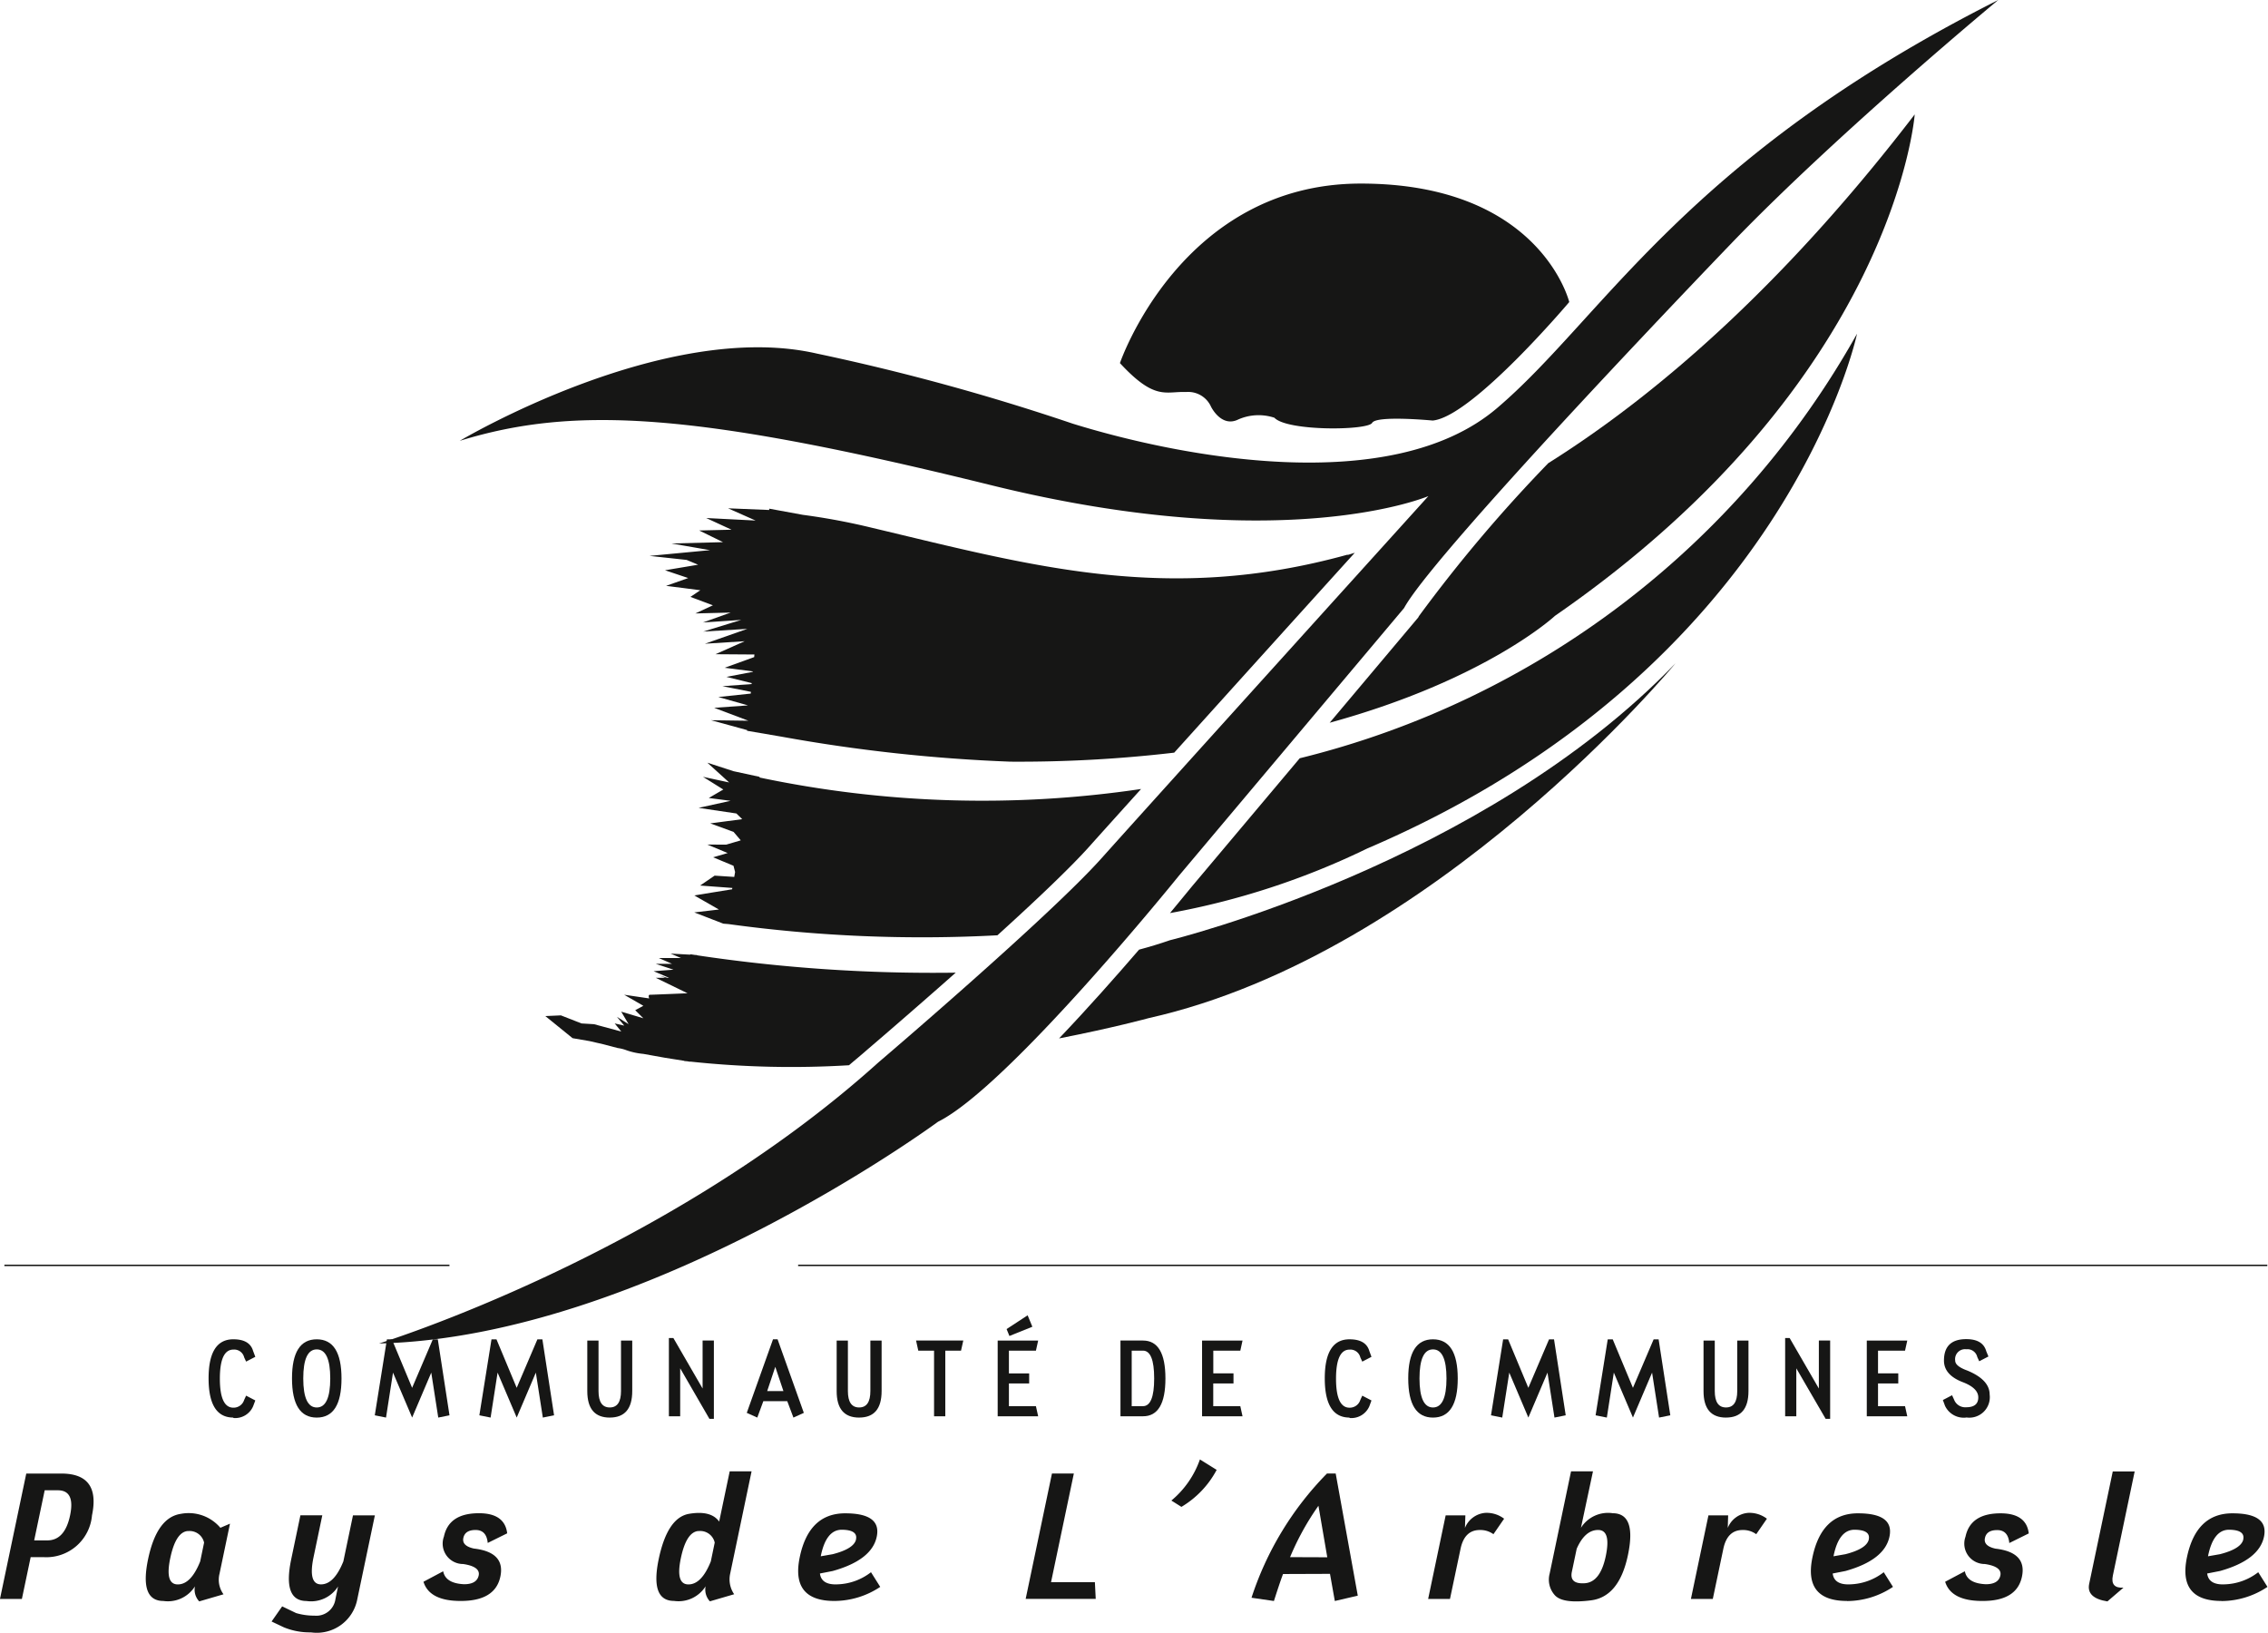 <svg xmlns="http://www.w3.org/2000/svg" id="Logo_CCPA" viewBox="0 0 116.46 83.84">
  <path id="Tracé_257" data-name="Tracé 257" d="M38.835,74.786H15.981m116.2,0H56.739" transform="translate(-15.756 -9.812)" fill="none" stroke="#161615" stroke-width="0.073"/>
  <path id="Tracé_258" data-name="Tracé 258" d="M66.376,35.083s3.138-9.218,12.365-9.218,10.707,6.083,10.707,6.083-4.984,5.9-7.013,6.085c0,0-2.888-.276-3.108.119s-4.359.439-5.02-.263a2.583,2.583,0,0,0-1.848.086c-.881.442-1.409-.66-1.409-.66a1.285,1.285,0,0,0-1.275-.747c-1.059-.043-1.6.461-3.4-1.485" transform="translate(-8.868 -16.439)" fill="#161615"/>
  <path id="Tracé_259" data-name="Tracé 259" d="M26.477,82.148q-1.27,0-1.271-2.01t1.271-2.009c.562,0,.9.2,1.015.6l.113.3-.472.245-.1-.216a.525.525,0,0,0-.555-.4c-.463,0-.693.5-.693,1.491s.231,1.491.693,1.491a.567.567,0,0,0,.555-.4l.1-.217.472.246-.113.3a1,1,0,0,1-1.015.6" transform="translate(-14.495 -9.359)" fill="#161615"/>
  <path id="Tracé_260" data-name="Tracé 260" d="M30.938,80.139c0-.992-.231-1.491-.693-1.491s-.693.5-.693,1.491.232,1.491.693,1.491.693-.5.693-1.491m-.693,2.01q-1.27,0-1.271-2.01t1.271-2.009q1.27,0,1.271,2.009t-1.271,2.01" transform="translate(-13.98 -9.359)" fill="#161615"/>
  <path id="Tracé_261" data-name="Tracé 261" d="M33.291,82.148l-.577-.116.623-3.9h.256l1.038,2.489,1.063-2.489h.256l.6,3.9-.577.116-.359-2.308-.982,2.308-.982-2.308Z" transform="translate(-13.469 -9.359)" fill="#161615"/>
  <path id="Tracé_262" data-name="Tracé 262" d="M38.015,82.148l-.577-.116.623-3.9h.256l1.038,2.489,1.063-2.489h.256l.6,3.9-.577.116-.359-2.308-.982,2.308-.982-2.308Z" transform="translate(-12.823 -9.359)" fill="#161615"/>
  <path id="Tracé_263" data-name="Tracé 263" d="M43.469,82.141q-1.156,0-1.155-1.36V78.187h.577V80.78q0,.841.577.841t.577-.841V78.187h.577V80.78q0,1.361-1.155,1.36" transform="translate(-12.157 -9.351)" fill="#161615"/>
  <path id="Tracé_264" data-name="Tracé 264" d="M46,82.091V78.073h.231l1.5,2.592V78.2h.579v4.02H48.08l-1.5-2.593v2.463Z" transform="translate(-11.653 -9.367)" fill="#161615"/>
  <path id="Tracé_265" data-name="Tracé 265" d="M50.982,79.543l-.415,1.244H51.4Zm-1.464,2.363,1.348-3.777H51.1l1.348,3.777-.534.243-.317-.843H50.369l-.311.843Z" transform="translate(-11.172 -9.359)" fill="#161615"/>
  <path id="Tracé_266" data-name="Tracé 266" d="M54.734,82.141q-1.156,0-1.155-1.36V78.187h.577V80.78q0,.841.577.841t.577-.841V78.187h.577V80.78q0,1.361-1.155,1.36" transform="translate(-10.617 -9.351)" fill="#161615"/>
  <path id="Tracé_267" data-name="Tracé 267" d="M59.591,78.186l-.116.519h-.808v3.37h-.577v-3.37H57.28l-.114-.519Z" transform="translate(-10.127 -9.352)" fill="#161615"/>
  <path id="Tracé_268" data-name="Tracé 268" d="M61.311,77.751l1.08-.707.243.587-1.178.475Zm-.458,4.478V78.341h2.079l-.115.519H61.43v1.167h1.04v.517H61.43v1.167h1.387l.115.519Z" transform="translate(-9.623 -9.506)" fill="#161615"/>
  <path id="Tracé_269" data-name="Tracé 269" d="M68.131,80.131q0-1.427-.577-1.426h-.577v2.851h.577q.578,0,.577-1.425M66.4,82.075V78.186h1.155q1.153,0,1.154,1.945t-1.154,1.944Z" transform="translate(-8.865 -9.352)" fill="#161615"/>
  <path id="Tracé_270" data-name="Tracé 270" d="M70.086,82.076V78.187h2.078l-.114.519H70.663v1.165H71.7v.519h-1.04v1.167H72.05l.114.519Z" transform="translate(-8.361 -9.352)" fill="#161615"/>
  <path id="Tracé_271" data-name="Tracé 271" d="M76.9,82.148q-1.27,0-1.271-2.01T76.9,78.13q.842,0,1.017.6l.11.3-.472.245-.1-.216a.525.525,0,0,0-.555-.4c-.461,0-.693.5-.693,1.491s.232,1.491.693,1.491a.567.567,0,0,0,.555-.4l.1-.217.472.246-.11.3a1.008,1.008,0,0,1-1.017.6" transform="translate(-7.603 -9.359)" fill="#161615"/>
  <path id="Tracé_272" data-name="Tracé 272" d="M81.364,80.139c0-.992-.231-1.491-.693-1.491s-.693.5-.693,1.491.232,1.491.693,1.491.693-.5.693-1.491m-.693,2.01q-1.27,0-1.271-2.01t1.271-2.009q1.27,0,1.271,2.009t-1.271,2.01" transform="translate(-7.088 -9.359)" fill="#161615"/>
  <path id="Tracé_273" data-name="Tracé 273" d="M83.716,82.148l-.577-.116.623-3.9h.256l1.038,2.489,1.063-2.489h.256l.6,3.9-.577.116-.359-2.308-.982,2.308-.98-2.308Z" transform="translate(-6.577 -9.359)" fill="#161615"/>
  <path id="Tracé_274" data-name="Tracé 274" d="M88.441,82.148l-.577-.116.623-3.9h.256l1.038,2.489,1.063-2.489H91.1l.6,3.9-.577.116-.359-2.308-.982,2.308L88.8,79.84Z" transform="translate(-5.931 -9.359)" fill="#161615"/>
  <path id="Tracé_275" data-name="Tracé 275" d="M93.895,82.141q-1.156,0-1.155-1.36V78.187h.577V80.78q0,.841.577.841t.577-.841V78.187h.577V80.78q0,1.361-1.155,1.36" transform="translate(-5.265 -9.351)" fill="#161615"/>
  <path id="Tracé_276" data-name="Tracé 276" d="M96.427,82.091V78.073h.231l1.5,2.592V78.2h.58v4.02h-.232L97,79.628v2.463Z" transform="translate(-4.761 -9.367)" fill="#161615"/>
  <path id="Tracé_277" data-name="Tracé 277" d="M100.115,82.076V78.187h2.079l-.115.519h-1.387v1.165h1.04v.519h-1.04v1.167h1.387l.115.519Z" transform="translate(-4.257 -9.352)" fill="#161615"/>
  <path id="Tracé_278" data-name="Tracé 278" d="M104.749,82.148a1.065,1.065,0,0,1-1.086-.6l-.111-.3.472-.246.1.217a.614.614,0,0,0,.623.4c.415,0,.623-.168.623-.506q0-.467-.762-.77-1-.37-1-1.122,0-1.1,1.144-1.1c.571,0,.912.207,1.028.622l.111.269-.472.245-.1-.216a.519.519,0,0,0-.567-.4.51.51,0,0,0-.567.584q0,.286.625.51,1.142.475,1.144,1.227a1.053,1.053,0,0,1-1.2,1.18" transform="translate(-3.787 -9.359)" fill="#161615"/>
  <path id="Tracé_279" data-name="Tracé 279" d="M48.212,60.773v-.01l-.111-.007-.216-.032-.042.017-.992-.054.53.227H46.244l.683.3h-.834l.908.3-1.021.077.793.34h-.088c-.259-.068-.455-.132-.455-.132.131.048.231.087.343.132h-.482l1.628.793s-1.816.077-1.929.077-.039.188-.039.188L44.467,62.8l.984.567-.417.227.417.414-1.136-.339.379.642-.6-.378.376.452-.491-.112.34.417-1.4-.378-.643-.039-1.058-.414-.8.036,1.4,1.135.87.15.723.166.72.19a2.055,2.055,0,0,1,.455.114,3.567,3.567,0,0,0,.865.187l1.116.2.966.153.041.016.128.01.151.025v-.009a48.839,48.839,0,0,0,8.159.188c.311-.269.63-.526.938-.8.042-.035,2.119-1.808,4.542-3.954a81.756,81.756,0,0,1-13.283-.891" transform="translate(-12.416 -11.722)" fill="#161615"/>
  <path id="Tracé_280" data-name="Tracé 280" d="M67.735,62.262c-1.187,1.378-2.631,3.01-4.108,4.559,2.805-.548,4.592-1.039,4.592-1.039,14.734-3.3,27.062-18.224,27.062-18.224-9.921,10.315-25.96,14.221-25.96,14.221q-.771.267-1.586.484" transform="translate(-9.244 -13.501)" fill="#161615"/>
  <path id="Tracé_281" data-name="Tracé 281" d="M37.049,40.2s10.519-6.272,18.332-4.482a115.081,115.081,0,0,1,13.144,3.6c5.446,1.69,16.334,3.833,21.778-.789s9.642-12.849,25.749-20.966c0,0-8.166,6.764-13.612,12.4,0,0-15.312,15.891-16.9,18.823L73.971,62.54S65.238,73.361,61.608,75.164c0,0-14.972,11.048-28.7,11.385,0,0,14.634-4.51,25.635-14.428,0,0,8.734-7.44,11.457-10.483s16.788-18.6,16.788-18.6S79.415,46.2,64.33,42.476,43,38.367,37.049,40.2" transform="translate(-13.442 -17.564)" fill="#161615"/>
  <path id="Tracé_282" data-name="Tracé 282" d="M50.5,52.816l0-.035-1.341-.29-1.341-.436,1.12,1.015-1.344-.29,1.043.652-.746.435,1.12.145-1.642.362,1.939.288.3.292-1.64.217,1.194.436.363.424,0,.014-.733.215H47.82l1.042.434-.745.218,1.043.435.083.321-.044.252-1.008-.066-.745.509,1.656.123-.013.069-1.943.315,1.266.724-1.266.148,1.491.578.268.022a72.919,72.919,0,0,0,13.809.575c1.893-1.716,3.7-3.425,4.69-4.527.526-.589,1.486-1.654,2.686-2.985A55.487,55.487,0,0,1,50.5,52.816" transform="translate(-11.496 -12.892)" fill="#161615"/>
  <path id="Tracé_283" data-name="Tracé 283" d="M66.266,55.668c-.286.318-.539.6-.725.808.186-.211.439-.491.725-.808" transform="translate(-8.982 -12.402)" fill="#161615"/>
  <path id="Tracé_284" data-name="Tracé 284" d="M75.3,54.455l-5.54,6.586c-.074.09-.491.6-1.123,1.364a39.162,39.162,0,0,0,10.12-3.313c21.549-9.212,25.159-26.436,25.159-26.436A45.156,45.156,0,0,1,75.3,54.455" transform="translate(-8.559 -15.52)" fill="#161615"/>
  <path id="Tracé_285" data-name="Tracé 285" d="M80.968,42.931c-9.248,2.555-16.135.589-24.4-1.375A33.589,33.589,0,0,0,53,40.886l-1.724-.316-.007.067-2.111-.086,1.414.628-2.535-.129,1.3.6-1.663.039,1.226.6-2.646.068,1.977.343-3.107.294,1.907.207.59.246-1.7.285,1.191.4-1.136.4,1.758.226-.509.341,1.154.433-.9.417,1.814-.045-1.425.508,1.965-.131-1.952.6,2.265-.14-2.176.763,2.041-.129-1.5.668,2,.014-.011.133-1.517.548,1.444.186,0,.024-1.352.259,1.294.318,0,.05-1.5.109,1.463.29-.009.09-1.666.176,1.525.43-1.737.125,1.739.656v.007l-1.9-.026,1.851.506,0,.036,1.756.3a83.481,83.481,0,0,0,11.766,1.286,68.485,68.485,0,0,0,8.411-.463c2.97-3.293,6.678-7.4,9.271-10.263-.122.035-.244.079-.366.112" transform="translate(-11.773 -14.45)" fill="#161615"/>
  <path id="Tracé_286" data-name="Tracé 286" d="M87.069,40.653A75.483,75.483,0,0,0,80.434,48.5l-.041.077-.058.067-4.484,5.33c8.06-2.213,11.57-5.49,11.57-5.49,17.462-12.07,18.471-25.746,18.471-25.746-6.171,8.048-12.583,13.995-18.823,17.912" transform="translate(-7.573 -16.863)" fill="#161615"/>
  <path id="Tracé_287" data-name="Tracé 287" d="M19.382,86.346q.269-1.286-.63-1.286h-.674l-.54,2.573h.674q.9,0,1.17-1.286m-3.6,4.293,1.35-6.439h1.8q2.024,0,1.575,2.146a2.353,2.353,0,0,1-2.475,2.147h-.674l-.451,2.146Z" transform="translate(-15.783 -8.537)" fill="#161615"/>
  <path id="Tracé_288" data-name="Tracé 288" d="M24.524,86.908q-.619.053-.9,1.4t.392,1.341q.675,0,1.147-1.181l.2-.965a.763.763,0,0,0-.842-.59M23.276,90.5q-1.238,0-.789-2.146t1.681-2.328a2.134,2.134,0,0,1,2.031.716l.494-.212-.539,2.574a1.268,1.268,0,0,0,.206,1.053l-1.246.364a.874.874,0,0,1-.221-.772,1.64,1.64,0,0,1-1.619.751" transform="translate(-14.883 -8.293)" fill="#161615"/>
  <path id="Tracé_289" data-name="Tracé 289" d="M29.847,90.489q-1.238,0-.787-2.145l.472-2.255h1.124l-.449,2.146q-.292,1.4.382,1.4t1.148-1.18l.494-2.362h1.124l-.9,4.293A2.117,2.117,0,0,1,30.072,92.1a3.5,3.5,0,0,1-1.387-.258l-.633-.3.543-.777.716.344a3.282,3.282,0,0,0,.94.132.991.991,0,0,0,1.081-.857l.133-.643a1.638,1.638,0,0,1-1.619.749" transform="translate(-14.106 -8.281)" fill="#161615"/>
  <path id="Tracé_290" data-name="Tracé 290" d="M36.82,90.5q-1.6,0-1.907-.986l1.012-.538c.08.414.436.636,1.075.665.434,0,.684-.151.748-.45s-.2-.5-.8-.588a1.047,1.047,0,0,1-.985-1.408q.251-1.2,1.8-1.2c.885,0,1.367.346,1.449,1.032l-1,.494q-.063-.666-.624-.665c-.361,0-.569.136-.627.408s.124.453.541.545q1.623.186,1.359,1.44T36.82,90.5" transform="translate(-13.168 -8.294)" fill="#161615"/>
  <path id="Tracé_291" data-name="Tracé 291" d="M47.59,87.164q-.619.053-.9,1.4t.393,1.342q.675,0,1.147-1.182l.2-.965a.763.763,0,0,0-.842-.59M50.323,84.1l-1.1,5.258a1.347,1.347,0,0,0,.206,1.053l-1.246.364a.88.88,0,0,1-.221-.772,1.641,1.641,0,0,1-1.619.751q-1.238,0-.789-2.146t1.569-2.328c.746-.124,1.258.01,1.536.4L49.2,84.1Z" transform="translate(-11.73 -8.55)" fill="#161615"/>
  <path id="Tracé_292" data-name="Tracé 292" d="M54.81,87.337c.067-.321-.173-.487-.718-.494s-.909.446-1.092,1.363l.613-.107c.73-.187,1.131-.441,1.2-.762M53.7,90.5q-2.249,0-1.778-2.252T54.259,86q1.867,0,1.616,1.2t-2.263,1.762l-.654.128c.051.4.358.587.917.556a2.954,2.954,0,0,0,1.705-.622l.474.753A4.268,4.268,0,0,1,53.7,90.5" transform="translate(-10.855 -8.294)" fill="#161615"/>
  <path id="Tracé_293" data-name="Tracé 293" d="M62.117,90.638l1.35-6.438h1.124L63.42,89.78h2.252l.043.858Z" transform="translate(-9.45 -8.537)" fill="#161615"/>
  <path id="Tracé_294" data-name="Tracé 294" d="M68.7,85.673a4.8,4.8,0,0,0,1.466-2.111l.86.536a4.86,4.86,0,0,1-1.81,1.9Z" transform="translate(-8.551 -8.623)" fill="#161615"/>
  <path id="Tracé_295" data-name="Tracé 295" d="M76.211,88.5l-.454-2.645A13.673,13.673,0,0,0,74.3,88.493ZM72.32,90.578A16.284,16.284,0,0,1,76.194,84.2h.449l1.134,6.271-1.179.274-.248-1.394-2.412.009c-.148.4-.3.863-.467,1.385Z" transform="translate(-8.056 -8.537)" fill="#161615"/>
  <path id="Tracé_296" data-name="Tracé 296" d="M81.421,90.4H80.3l.9-4.293h1.012l-.022.645a1.234,1.234,0,0,1,1.039-.773,1.478,1.478,0,0,1,.972.3l-.548.795a1.14,1.14,0,0,0-.7-.215c-.524,0-.853.321-.989.965Z" transform="translate(-6.966 -8.296)" fill="#161615"/>
  <path id="Tracé_297" data-name="Tracé 297" d="M87.595,89.846q.8-.053,1.08-1.394t-.393-1.341c-.451,0-.817.321-1.1.965l-.248,1.18q-.135.644.664.59m1.429-3.595q1.236,0,.787,2.146t-1.9,2.328c-.972.124-1.589.034-1.857-.267a1.193,1.193,0,0,1-.265-1.1l1.1-5.257h1.126L87.4,87a1.644,1.644,0,0,1,1.621-.751" transform="translate(-6.22 -8.55)" fill="#161615"/>
  <path id="Tracé_298" data-name="Tracé 298" d="M93.294,90.4H92.17l.9-4.293h1.012l-.02.645a1.231,1.231,0,0,1,1.038-.773,1.478,1.478,0,0,1,.972.3l-.548.795a1.14,1.14,0,0,0-.7-.215c-.524,0-.853.321-.989.965Z" transform="translate(-5.343 -8.296)" fill="#161615"/>
  <path id="Tracé_299" data-name="Tracé 299" d="M100.561,87.337c.067-.321-.173-.487-.718-.494s-.909.446-1.092,1.363l.613-.107c.73-.187,1.131-.441,1.2-.762M99.447,90.5q-2.249,0-1.775-2.252T100.01,86q1.867,0,1.614,1.2t-2.261,1.762l-.654.128c.051.4.358.587.917.556a2.954,2.954,0,0,0,1.705-.622l.474.753a4.268,4.268,0,0,1-2.359.728" transform="translate(-4.602 -8.294)" fill="#161615"/>
  <path id="Tracé_300" data-name="Tracé 300" d="M105.562,90.5q-1.6,0-1.907-.986l1.012-.538c.08.414.436.636,1.075.665.434,0,.684-.151.748-.45s-.2-.5-.8-.588A1.048,1.048,0,0,1,104.7,87.2q.252-1.2,1.8-1.2c.885,0,1.367.346,1.449,1.032l-1,.494q-.063-.666-.624-.665c-.361,0-.569.136-.627.408s.124.453.541.545q1.623.186,1.359,1.44T105.562,90.5" transform="translate(-3.773 -8.294)" fill="#161615"/>
  <path id="Tracé_301" data-name="Tracé 301" d="M111.1,90.779q-1.088-.172-.937-.9l1.212-5.774H112.5l-1.12,5.345c-.093.443.089.652.544.622Z" transform="translate(-2.886 -8.55)" fill="#161615"/>
  <path id="Tracé_302" data-name="Tracé 302" d="M117.479,87.337c.067-.321-.173-.487-.718-.494s-.909.446-1.092,1.363l.613-.107c.73-.187,1.131-.441,1.2-.762M116.365,90.5q-2.249,0-1.775-2.252T116.928,86q1.867,0,1.616,1.2t-2.263,1.762l-.654.128c.051.4.358.587.917.556a2.954,2.954,0,0,0,1.705-.622l.474.753a4.268,4.268,0,0,1-2.359.728" transform="translate(-2.29 -8.294)" fill="#161615"/>
</svg>